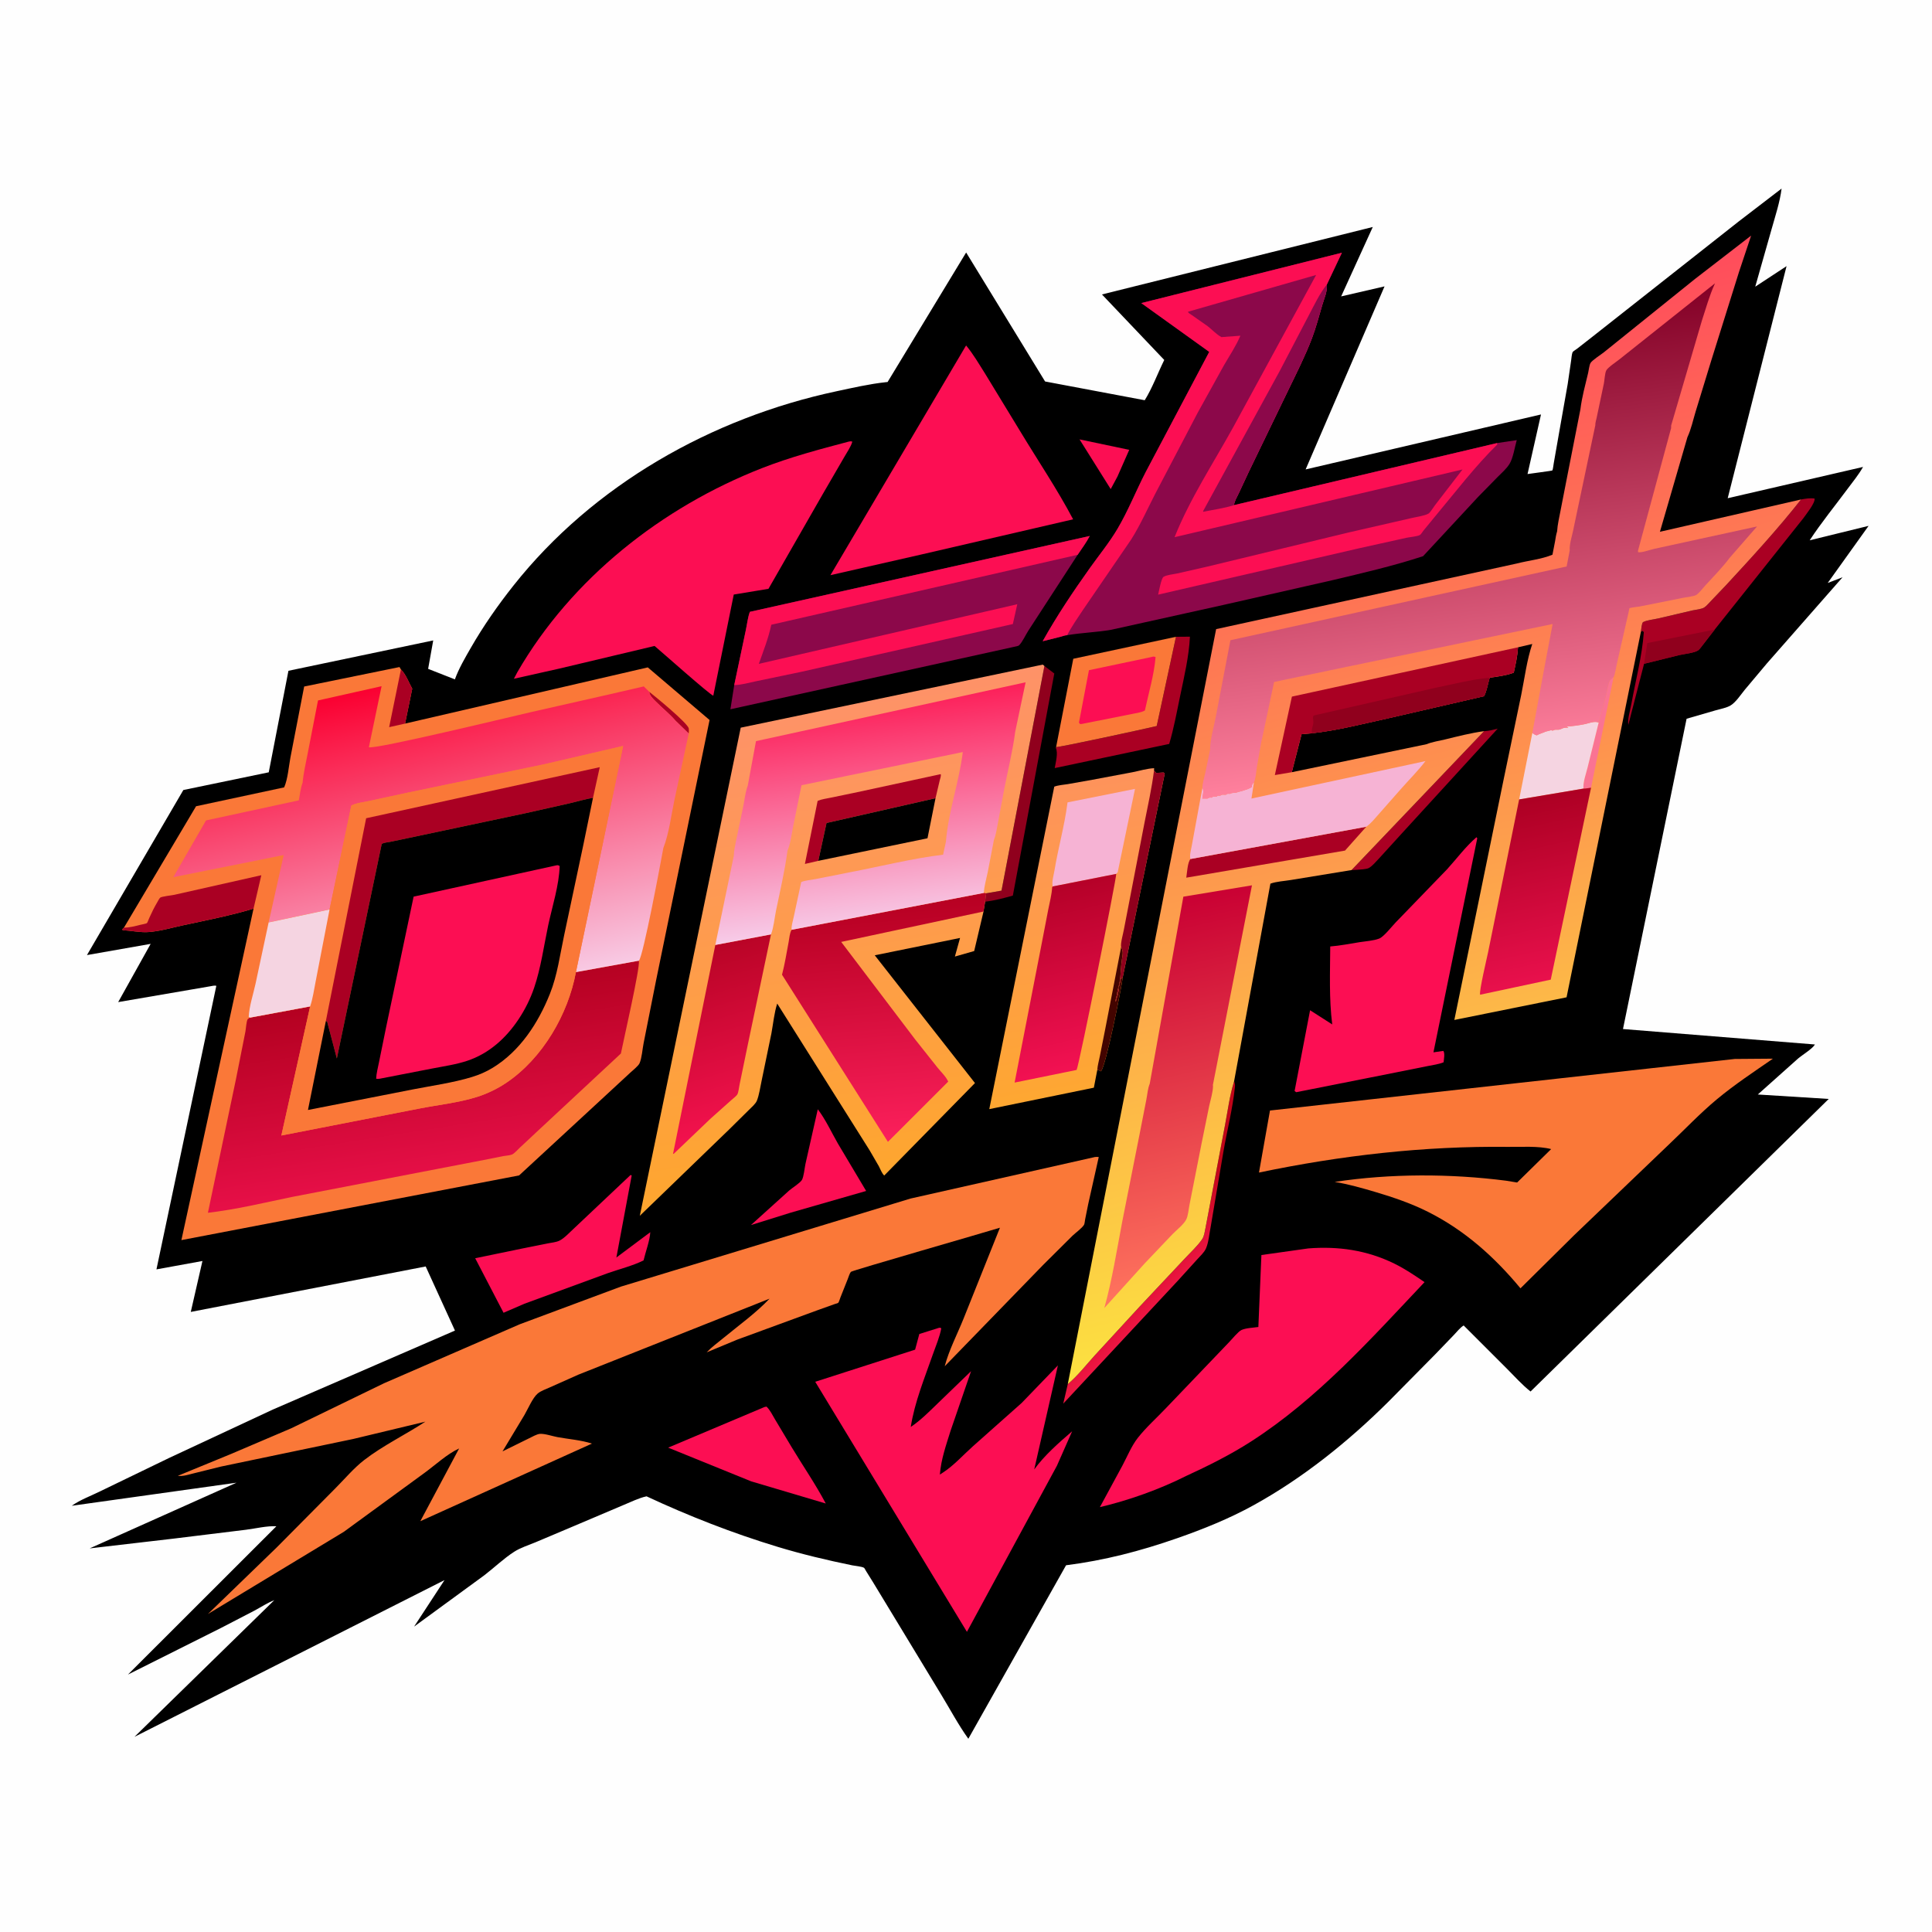 <svg version="1.1" xmlns="http://www.w3.org/2000/svg" style="display: block;" viewBox="0 0 2048 2048" width="1024" height="1024">
<defs>
	<linearGradient id="Gradient1" gradientUnits="userSpaceOnUse" x1="1190.61" y1="1339.53" x2="1230.49" y2="1378.58">
		<stop class="stop0" offset="0" stop-opacity="1" stop-color="rgb(192,5,25)"/>
		<stop class="stop1" offset="1" stop-opacity="1" stop-color="rgb(238,22,67)"/>
	</linearGradient>
	<linearGradient id="Gradient2" gradientUnits="userSpaceOnUse" x1="1162.5" y1="1154.04" x2="1109.53" y2="834.126">
		<stop class="stop0" offset="0" stop-opacity="1" stop-color="rgb(254,167,50)"/>
		<stop class="stop1" offset="1" stop-opacity="1" stop-color="rgb(254,147,91)"/>
	</linearGradient>
	<linearGradient id="Gradient3" gradientUnits="userSpaceOnUse" x1="1106.69" y1="942.999" x2="1152.31" y2="1129">
		<stop class="stop0" offset="0" stop-opacity="1" stop-color="rgb(181,1,40)"/>
		<stop class="stop1" offset="1" stop-opacity="1" stop-color="rgb(242,17,82)"/>
	</linearGradient>
	<linearGradient id="Gradient4" gradientUnits="userSpaceOnUse" x1="931.07" y1="1243.31" x2="853.907" y2="744.536">
		<stop class="stop0" offset="0" stop-opacity="1" stop-color="rgb(254,166,47)"/>
		<stop class="stop1" offset="1" stop-opacity="1" stop-color="rgb(254,146,104)"/>
	</linearGradient>
	<linearGradient id="Gradient5" gradientUnits="userSpaceOnUse" x1="736.701" y1="1009.35" x2="792.346" y2="1193.19">
		<stop class="stop0" offset="0" stop-opacity="1" stop-color="rgb(185,4,38)"/>
		<stop class="stop1" offset="1" stop-opacity="1" stop-color="rgb(243,18,78)"/>
	</linearGradient>
	<linearGradient id="Gradient6" gradientUnits="userSpaceOnUse" x1="934.169" y1="957.275" x2="955.346" y2="1205.78">
		<stop class="stop0" offset="0" stop-opacity="1" stop-color="rgb(183,0,34)"/>
		<stop class="stop1" offset="1" stop-opacity="1" stop-color="rgb(251,31,91)"/>
	</linearGradient>
	<linearGradient id="Gradient7" gradientUnits="userSpaceOnUse" x1="908.847" y1="744.182" x2="936.153" y2="979.818">
		<stop class="stop0" offset="0" stop-opacity="1" stop-color="rgb(252,31,89)"/>
		<stop class="stop1" offset="1" stop-opacity="1" stop-color="rgb(247,203,232)"/>
	</linearGradient>
	<linearGradient id="Gradient8" gradientUnits="userSpaceOnUse" x1="1613.12" y1="1347.73" x2="1373.88" y2="368.27">
		<stop class="stop0" offset="0" stop-opacity="1" stop-color="rgb(252,225,64)"/>
		<stop class="stop1" offset="1" stop-opacity="1" stop-color="rgb(255,75,92)"/>
	</linearGradient>
	<linearGradient id="Gradient9" gradientUnits="userSpaceOnUse" x1="1606.03" y1="849.323" x2="1647.27" y2="1035.52">
		<stop class="stop0" offset="0" stop-opacity="1" stop-color="rgb(173,0,35)"/>
		<stop class="stop1" offset="1" stop-opacity="1" stop-color="rgb(232,16,76)"/>
	</linearGradient>
	<linearGradient id="Gradient10" gradientUnits="userSpaceOnUse" x1="1203.28" y1="961.704" x2="1292.67" y2="1356.69">
		<stop class="stop0" offset="0" stop-opacity="1" stop-color="rgb(201,0,51)"/>
		<stop class="stop1" offset="1" stop-opacity="1" stop-color="rgb(255,116,94)"/>
	</linearGradient>
	<linearGradient id="Gradient11" gradientUnits="userSpaceOnUse" x1="1518.94" y1="341.406" x2="1580.77" y2="805.967">
		<stop class="stop0" offset="0" stop-opacity="1" stop-color="rgb(131,0,38)"/>
		<stop class="stop1" offset="1" stop-opacity="1" stop-color="rgb(255,128,157)"/>
	</linearGradient>
	<linearGradient id="Gradient12" gradientUnits="userSpaceOnUse" x1="433.325" y1="1051.68" x2="463.738" y2="1245.35">
		<stop class="stop0" offset="0" stop-opacity="1" stop-color="rgb(180,1,33)"/>
		<stop class="stop1" offset="1" stop-opacity="1" stop-color="rgb(230,15,71)"/>
	</linearGradient>
	<linearGradient id="Gradient13" gradientUnits="userSpaceOnUse" x1="427.227" y1="721.691" x2="503.551" y2="1057.02">
		<stop class="stop0" offset="0" stop-opacity="1" stop-color="rgb(250,0,49)"/>
		<stop class="stop1" offset="1" stop-opacity="1" stop-color="rgb(248,202,228)"/>
	</linearGradient>
</defs>
<path transform="translate(0,0)" fill="rgb(254,254,254)" d="M -0 -0 L 2048 0 L 2048 2048 L -0 2048 L -0 -0 z"/>
<path transform="translate(0,0)" fill="rgb(0,0,0)" d="M 1888.55 199.888 C 1886.84 214.014 1881.83 229.078 1877.98 242.832 L 1860.63 303.892 L 1893.82 282.12 L 1831.44 528.127 L 1974.9 494.976 C 1970.29 503.204 1964.02 510.757 1958.41 518.334 C 1945.05 536.375 1930.63 553.973 1918.35 572.736 L 1980.78 557.443 L 1937.46 617.961 L 1953.19 611.926 L 1873 703.239 L 1849.53 731.191 C 1845.38 736.246 1840.14 744.371 1834.54 747.78 C 1830.36 750.324 1823.7 751.537 1819 752.883 L 1787.86 761.899 L 1720.43 1090.82 L 1923.9 1107.19 C 1921.43 1111.69 1910.21 1118.47 1905.94 1122.17 L 1863.35 1160.21 L 1938.53 1164.92 L 1622.45 1475.05 C 1613.45 1468.01 1605.44 1458.87 1597.31 1450.79 L 1551.53 1405.04 C 1547.66 1407.49 1544.33 1411.84 1541.15 1415.14 L 1521.3 1435.75 L 1471.62 1486.02 C 1429.33 1528.02 1381.28 1566.68 1328.99 1595.52 C 1303.03 1609.83 1275.65 1620.88 1247.71 1630.62 C 1208.78 1644.18 1171.04 1654.03 1130.06 1659.25 L 1026.48 1843.16 C 1015.91 1828.44 1007.16 1811.92 997.727 1796.43 L 925.382 1677.12 L 917.999 1665.28 C 917.754 1664.88 916.319 1662.17 915.96 1661.97 C 913.419 1660.48 906.527 1659.96 903.501 1659.34 C 876.673 1653.84 850.374 1647.62 824.155 1639.66 C 776.72 1625.26 730.268 1607.13 685.363 1586.17 C 677.205 1587.89 668.557 1592.28 660.777 1595.45 L 602.974 1619.97 L 567.367 1635 C 560.135 1637.99 551.722 1640.66 545.118 1644.89 C 534.023 1651.99 523.84 1661.86 513.323 1669.91 L 438.949 1724.27 L 471.206 1674.97 L 142.536 1841.13 L 290.766 1696.25 C 283.568 1699.03 276.683 1703.59 269.859 1707.25 L 234.742 1725.46 L 135.615 1775.11 L 292.978 1617.9 C 282.867 1617.33 270.898 1620.34 260.749 1621.59 L 183.5 1631.06 L 95.061 1641.36 L 250.708 1571.72 L 76.098 1596.18 C 84.977 1589.84 96.182 1585.8 106 1580.94 L 179.014 1545.61 L 289.441 1494.09 L 482.277 1410.46 L 451.248 1342.5 L 202.236 1390.69 L 214.596 1336.71 L 165.846 1345.59 L 229.312 1045.06 C 227.489 1044.39 224.73 1045.22 222.774 1045.52 L 203.595 1048.82 L 125.284 1062.27 L 159.7 1000.54 L 92.176 1012.42 L 194.36 837.45 L 284.885 818.677 L 305.758 711.059 L 459.231 678.88 L 453.84 709.016 L 482.187 720.177 C 486.385 708.604 492.982 697.356 499.118 686.68 C 512.422 663.532 527.702 641.669 544.272 620.755 C 628.944 513.883 754.443 442.893 887 414.693 C 903.914 411.095 921.677 406.999 938.859 405.15 L 940.883 404.944 L 1024.15 267.647 L 1107.83 404.381 L 1213.46 424.261 C 1221.55 411.296 1227.3 395.417 1234.16 381.58 L 1168.12 312.128 L 1455.21 240.618 L 1421.68 314.194 L 1467.67 303.577 L 1384.02 497.611 L 1633.52 439.351 L 1619.25 502.514 C 1622.43 501.94 1645.14 499.166 1645.59 498.659 C 1646.12 498.067 1646.87 491.909 1647.07 490.868 L 1653.13 456.3 L 1661.81 407.185 L 1665.42 382.465 C 1665.83 379.963 1666.05 375.439 1667.05 373.221 C 1667.34 372.579 1671.05 370.203 1671.73 369.689 L 1687.13 357.656 L 1843.13 234.727 L 1888.55 199.888 z"/>
<path transform="translate(0,0)" fill="rgb(252,14,83)" d="M 1144.36 465.765 L 1197.03 476.852 L 1184.49 505.292 L 1177.4 518.462 L 1144.36 465.765 z"/>
<path transform="translate(0,0)" fill="rgb(170,0,35)" d="M 1573.2 775.055 L 1574.08 775.021 C 1578.73 774.769 1583.11 773.555 1587.6 772.41 L 1535.39 829.5 L 1486.16 883.277 L 1461.58 910.267 C 1458.7 913.268 1454.49 918.351 1450.81 920.232 C 1448.31 921.504 1441.28 921.787 1438.3 922.044 L 1432.71 922.296 L 1573.2 775.055 z"/>
<path transform="translate(0,0)" fill="url(#Gradient1)" d="M 1131.88 1467.22 C 1142.32 1458.51 1151.38 1446.81 1160.55 1436.72 L 1208.27 1384.83 L 1255.71 1334.33 C 1261.74 1327.8 1269.42 1320.88 1274.37 1313.53 C 1276.56 1310.27 1277.1 1305.36 1277.91 1301.53 L 1283.71 1270.97 L 1298.61 1192.42 C 1301.45 1177.51 1303.43 1161.88 1307.85 1147.38 L 1308.25 1146.13 C 1309.09 1148.49 1309.34 1149.9 1309.07 1152.43 C 1306.62 1175.7 1300.67 1198.58 1296.74 1221.61 L 1283.29 1300.97 C 1281.88 1308.04 1281.22 1316.83 1278.41 1323.36 C 1276.57 1327.64 1272.05 1331.69 1268.97 1335.12 L 1248.45 1357.73 L 1127.09 1487.91 L 1131.88 1467.22 z"/>
<path transform="translate(0,0)" fill="rgb(144,0,29)" d="M 1107.13 705.966 L 1117.6 713.935 L 1073.67 949.363 C 1063.89 952.101 1054.38 954.69 1044.26 955.822 L 1045.38 946.954 L 1061.64 944.111 L 1107.13 705.966 z"/>
<path transform="translate(0,0)" fill="rgb(170,0,35)" d="M 1246.58 675.023 L 1261.38 674.902 C 1260.35 696.119 1255.26 717.248 1250.95 738 C 1247.44 754.915 1244.34 772.02 1239.41 788.596 L 1118.05 814.211 C 1119.02 808.285 1121.9 798.233 1119.17 792.695 L 1119.52 791.89 C 1121.12 792.712 1214.41 772.473 1226.17 769.624 L 1246.58 675.023 z"/>
<path transform="translate(0,0)" fill="rgb(252,14,83)" d="M 866.891 1175.87 C 875.126 1186.62 881.449 1200.43 888.224 1212.24 L 918.153 1262.47 L 838.34 1285.42 L 796.045 1298.6 L 836.506 1262.05 C 839.785 1259.18 847.855 1254.2 849.996 1250.91 C 852.015 1247.8 852.947 1237.77 853.82 1233.8 L 866.891 1175.87 z"/>
<path transform="translate(0,0)" fill="rgb(170,0,35)" d="M 1909.2 529.457 C 1914.13 528.592 1918.5 527.785 1923.53 528.476 C 1924.36 533.139 1914.57 545.134 1911.57 549.408 L 1817.69 667.347 L 1804.92 683.839 C 1803.71 685.29 1801.61 688.43 1800.11 689.429 C 1796.1 692.112 1785.38 693.251 1780.55 694.318 L 1742.79 703.648 L 1726.11 768.343 C 1725.03 762.538 1728.22 752.334 1729.32 746.218 C 1733.8 721.172 1740.77 695.354 1742.51 670.039 L 1741 668.762 L 1739.41 669.729 C 1739.66 667.865 1740.28 660.248 1741.74 659.466 C 1745.59 657.409 1753.19 656.615 1757.58 655.616 L 1794 647.073 C 1797.42 646.307 1803.74 645.801 1806.62 643.925 C 1809.11 642.303 1811.62 639.149 1813.77 636.987 L 1829.94 620.024 C 1857.02 590.749 1884.53 560.791 1909.2 529.457 z"/>
<path transform="translate(0,0)" fill="rgb(144,0,29)" d="M 1742.79 703.648 L 1746.2 681.646 L 1817.69 667.347 L 1804.92 683.839 C 1803.71 685.29 1801.61 688.43 1800.11 689.429 C 1796.1 692.112 1785.38 693.251 1780.55 694.318 L 1742.79 703.648 z"/>
<path transform="translate(0,0)" fill="rgb(252,14,83)" d="M 810.365 1491.5 L 812.53 1491.07 C 816.34 1494.64 818.971 1500.3 821.683 1504.82 L 839 1533.76 C 850.991 1553.68 864.505 1573.24 875.338 1593.77 L 796.288 1570.29 L 708.278 1534.56 L 810.365 1491.5 z"/>
<path transform="translate(0,0)" fill="rgb(252,14,83)" d="M 668.455 1245.5 L 669.621 1246.05 L 653.386 1333.01 L 689.324 1306.18 C 688.899 1315.01 684.259 1327.21 682.197 1336.07 C 670.575 1341.88 656.312 1345.35 643.976 1349.72 L 555.91 1382.01 L 533.777 1391.58 L 503.729 1333.79 L 553.447 1323.51 L 581 1317.99 C 584.813 1317.23 589.389 1316.86 592.932 1315.19 C 598.272 1312.68 604.543 1305.64 608.975 1301.67 L 668.455 1245.5 z"/>
<path transform="translate(0,0)" fill="rgb(250,120,56)" d="M 1119.52 791.89 L 1137.72 698.328 L 1246.58 675.023 L 1226.17 769.624 C 1214.41 772.473 1121.12 792.712 1119.52 791.89 z"/>
<path transform="translate(0,0)" fill="rgb(252,14,83)" d="M 1220.44 696.5 C 1222.7 695.941 1222.57 695.718 1224.96 696.5 C 1223.47 715.111 1217.52 734.857 1213.62 753.176 C 1209.41 755.517 1203.22 756.055 1198.47 757.167 L 1147.14 767.344 L 1145 767.596 L 1143.74 766 L 1154.32 710.43 L 1220.44 696.5 z"/>
<path transform="translate(0,0)" fill="rgb(252,14,83)" d="M 1565.14 887.5 L 1565.96 888.625 L 1519.51 1115.52 L 1530 1113.99 C 1531.9 1116.77 1530.53 1122.61 1530.29 1126.06 C 1525.18 1128.19 1518.98 1128.92 1513.54 1130.05 L 1480.97 1136.58 L 1374.03 1157.78 L 1372.33 1156.5 L 1388.74 1070.9 L 1412.22 1085.93 C 1408.76 1058.89 1409.95 1030.52 1410.11 1003.3 C 1420.58 1002.47 1431.13 1000.34 1441.5 998.697 C 1447.83 997.694 1456.06 997.246 1462.02 994.913 C 1466.97 992.972 1475.61 981.778 1479.55 977.736 L 1533.81 921.637 C 1544.01 910.467 1553.69 897.3 1565.14 887.5 z"/>
<path transform="translate(0,0)" fill="rgb(252,14,83)" d="M 1024.09 366.196 C 1031.67 375.313 1037.82 385.945 1044.16 395.943 L 1081.24 456.816 C 1100 487.914 1120.62 518.394 1137.56 550.502 L 975.777 587.99 L 880.287 609.703 L 1024.09 366.196 z"/>
<path transform="translate(0,0)" fill="rgb(140,8,74)" d="M 778.312 726.214 L 790.502 668.466 C 791.917 662.097 792.607 654.59 794.895 648.568 L 1155.19 568.149 C 1151.56 575.101 1146.73 581.595 1142.35 588.103 L 1090.14 668.454 C 1087.55 672.358 1083.33 681.511 1080.01 684.261 C 1079.23 684.914 1075.89 685.419 1074.77 685.713 L 774.258 751.865 L 778.312 726.214 z"/>
<path transform="translate(0,0)" fill="rgb(252,14,83)" d="M 778.312 726.214 L 790.502 668.466 C 791.917 662.097 792.607 654.59 794.895 648.568 L 1155.19 568.149 C 1151.56 575.101 1146.73 581.595 1142.35 588.103 L 817.602 662.251 C 814.56 676.649 809.272 689.9 804.38 703.721 L 1078.36 640.509 L 1073.66 661.518 L 850 712.032 L 801.683 722.104 C 794.343 723.572 785.775 726.189 778.312 726.214 z"/>
<path transform="translate(0,0)" fill="rgb(252,14,83)" d="M 1386.58 1323.41 L 1386.63 1323.39 C 1418.66 1320.87 1448.97 1325.21 1478.03 1339.47 C 1489.33 1345.02 1499.7 1352.04 1510.07 1359.12 C 1453.04 1419.53 1396.36 1482.99 1325.88 1528.23 C 1304.17 1542.17 1280.67 1553.87 1257.25 1564.64 C 1229.06 1578.81 1196.64 1590.4 1165.93 1597.62 L 1189.75 1553.68 C 1194.77 1544.25 1199.45 1532.75 1206.01 1524.36 C 1214.88 1513 1226.32 1502.92 1236.25 1492.39 L 1302.64 1423.01 C 1305.64 1420 1312.55 1411.42 1315.99 1409.87 C 1320.83 1407.68 1328.6 1407.46 1333.92 1406.67 L 1337.14 1330.38 L 1386.58 1323.41 z"/>
<path transform="translate(0,0)" fill="rgb(252,14,83)" d="M 995.475 1407.5 C 996.759 1407.36 995.962 1407.35 997.814 1408 C 996.166 1417.17 992.04 1426.59 988.96 1435.42 C 980.184 1460.59 969.547 1486.22 965.45 1512.6 C 975.701 1505.81 985.03 1496.35 993.835 1487.83 L 1029.38 1453.5 L 1007.67 1516.61 C 1002.86 1532.08 997.569 1546.84 996.299 1563.11 L 999.898 1560.76 C 1011.29 1553.31 1021.25 1542.11 1031.46 1533 L 1082.95 1487.25 L 1121.42 1447.37 L 1096.32 1557.7 C 1107.08 1542.75 1122.63 1529.16 1136.52 1517.22 L 1120.38 1553.75 L 1024.98 1729.82 L 864.183 1464.74 L 970.06 1430.69 L 974.518 1414.1 L 995.475 1407.5 z"/>
<path transform="translate(0,0)" fill="rgb(252,14,83)" d="M 899.661 468.111 C 901.355 467.774 901.78 467.673 903.5 468.168 C 902.116 473.44 897.781 479.448 895.098 484.251 L 872.006 524.022 L 814.61 624.18 L 777.828 630.241 L 756.128 737.446 C 753.154 737.127 700.931 690.641 693.873 684.743 L 593.068 708.696 L 544.752 719.515 L 548.432 712.5 C 605.922 613.141 701.706 537.679 807.905 496.174 C 837.812 484.485 868.668 476.304 899.661 468.111 z"/>
<path transform="translate(0,0)" fill="url(#Gradient2)" d="M 1163.17 1134.15 L 1159.54 1152.99 L 1048.68 1175.72 L 1117.56 833.89 C 1121.98 832.232 1127.3 831.952 1131.97 831.19 L 1158.06 826.563 L 1200.5 818.585 C 1207.84 817.14 1216.01 814.605 1223.44 814.328 L 1223.31 816.829 L 1225.52 819.326 L 1233.5 818.897 L 1234.67 820 L 1190.2 1035.71 C 1188.63 1048.61 1172.11 1130.85 1167 1135.66 L 1166.05 1135.11 C 1164.52 1134.29 1165.1 1134.57 1163.17 1134.15 z"/>
<path transform="translate(0,0)" fill="rgb(67,4,0)" d="M 1188.43 1003.9 C 1190.88 1008.44 1190.2 1011.52 1189.38 1016.5 C 1188.04 1024.64 1188.22 1033.23 1186.84 1041.24 C 1186.17 1045.13 1184.66 1048.77 1184.22 1052.71 C 1183.96 1055.02 1183.34 1057 1182.78 1059.23 C 1182.36 1060.87 1182.44 1060.23 1182.76 1062 C 1183.15 1060.74 1183.48 1059.55 1183.74 1058.25 C 1184.01 1056.89 1184.46 1055.77 1185 1054.5 C 1184.27 1051.54 1185.52 1052.41 1186 1050 C 1186.17 1049.17 1185.34 1048.33 1185.51 1047.5 C 1185.98 1045.16 1186.63 1046.02 1186.76 1043 L 1187.52 1041 L 1187.58 1038.51 L 1190.2 1035.71 C 1188.63 1048.61 1172.11 1130.85 1167 1135.66 L 1166.05 1135.11 C 1164.52 1134.29 1165.1 1134.57 1163.17 1134.15 C 1163.41 1129.61 1164.9 1124.62 1165.77 1120.1 L 1171.36 1092.03 L 1188.43 1003.9 z"/>
<path transform="translate(0,0)" fill="rgb(144,0,29)" d="M 1188.43 1003.9 C 1187.59 999.991 1190.69 989.402 1191.42 985.081 L 1213.12 872.629 C 1216.76 854.173 1220.95 835.493 1223.31 816.829 L 1225.52 819.326 L 1233.5 818.897 L 1234.67 820 L 1190.2 1035.71 L 1187.58 1038.51 L 1187.52 1041 L 1186.76 1043 C 1186.63 1046.02 1185.98 1045.16 1185.51 1047.5 C 1185.34 1048.33 1186.17 1049.17 1186 1050 C 1185.52 1052.41 1184.27 1051.54 1185 1054.5 C 1184.46 1055.77 1184.01 1056.89 1183.74 1058.25 C 1183.48 1059.55 1183.15 1060.74 1182.76 1062 C 1182.44 1060.23 1182.36 1060.87 1182.78 1059.23 C 1183.34 1057 1183.96 1055.02 1184.22 1052.71 C 1184.66 1048.77 1186.17 1045.13 1186.84 1041.24 C 1188.22 1033.23 1188.04 1024.64 1189.38 1016.5 C 1190.2 1011.52 1190.88 1008.44 1188.43 1003.9 z"/>
<path transform="translate(0,0)" fill="rgb(246,179,212)" d="M 1115.92 939.68 C 1114.67 935.279 1117.06 927.104 1117.82 922.514 C 1121.7 898.977 1128.44 875.354 1131.45 851.829 L 1131.6 850.581 L 1203.15 836.263 L 1185.17 922.795 L 1184.9 924.5 L 1183.24 926.362 L 1115.92 939.68 z"/>
<path transform="translate(0,0)" fill="url(#Gradient3)" d="M 1183.24 926.362 C 1183.79 929.781 1143.95 1129 1141.25 1134.18 L 1075.53 1147.58 L 1104.09 1001 L 1111.24 963.931 C 1112.77 956.22 1114.9 948.258 1115.35 940.423 L 1115.92 939.68 L 1183.24 926.362 z"/>
<path transform="translate(0,0)" fill="rgb(250,120,56)" d="M 1838.86 1122.55 L 1879.39 1122.23 C 1859.48 1135.95 1838.79 1149.66 1820.18 1165.11 C 1801.99 1180.23 1785.36 1197.86 1768.13 1214.13 L 1668.89 1309.14 L 1611.77 1365.67 C 1584.17 1332.4 1552.73 1304.22 1513.86 1284.66 C 1496.22 1275.78 1477.34 1269.33 1458.45 1263.71 C 1444.16 1259.46 1429.57 1255.31 1414.84 1252.86 C 1473.95 1243.9 1537.33 1243.99 1596.54 1251.6 L 1608.23 1253.51 L 1644.29 1218.08 C 1630.66 1214.59 1612.74 1215.9 1598.49 1215.73 C 1509.5 1214.71 1421.65 1224.76 1334.57 1242.95 L 1346.23 1177.2 L 1838.86 1122.55 z"/>
<path transform="translate(0,0)" fill="rgb(140,8,74)" d="M 1131.25 673.328 C 1128.94 673.351 1125.82 674.586 1123.49 675.182 L 1105.29 679.718 C 1120.48 652.558 1137.37 627.389 1155.39 602.064 C 1165.11 588.421 1175.94 575.186 1184.48 560.793 C 1195.86 541.629 1204.23 520.302 1214.48 500.46 L 1281.86 373.007 L 1209.82 321.284 L 1422.47 267.897 L 1406.48 301.735 C 1407.24 308.73 1403.65 316.529 1401.68 323.204 C 1398.17 335.144 1395.08 347.081 1390.64 358.737 C 1383.53 377.443 1374.48 395.181 1365.79 413.181 L 1324.02 499.555 L 1313.12 522.867 C 1311.35 526.65 1308.47 531.281 1308.07 535.463 L 1586.89 469.677 L 1607.82 466.544 C 1605.78 473.675 1603.95 485.881 1599.97 492.058 C 1596.67 497.174 1591.48 501.701 1587.18 506.007 L 1566.85 526.752 L 1508.51 589.584 C 1476.91 599.947 1444.34 607.467 1412 615.125 L 1296.36 641.364 L 1177.94 667.583 C 1162.5 670.289 1146.83 670.645 1131.25 673.328 z"/>
<path transform="translate(0,0)" fill="rgb(252,14,83)" d="M 1131.25 673.328 C 1128.94 673.351 1125.82 674.586 1123.49 675.182 L 1105.29 679.718 C 1120.48 652.558 1137.37 627.389 1155.39 602.064 C 1165.11 588.421 1175.94 575.186 1184.48 560.793 C 1195.86 541.629 1204.23 520.302 1214.48 500.46 L 1281.86 373.007 L 1209.82 321.284 L 1422.47 267.897 L 1406.48 301.735 C 1407.24 308.73 1403.65 316.529 1401.68 323.204 C 1398.17 335.144 1395.08 347.081 1390.64 358.737 C 1383.53 377.443 1374.48 395.181 1365.79 413.181 L 1324.02 499.555 L 1313.12 522.867 C 1311.35 526.65 1308.47 531.281 1308.07 535.463 L 1586.89 469.677 L 1587.26 471.091 C 1563.59 494.347 1542.95 521.46 1521.66 546.948 L 1508.97 562.404 C 1508.13 563.451 1506.34 566.372 1505.27 567.05 C 1502.71 568.662 1494.48 569.312 1491.24 570.014 L 1441.03 581.129 L 1227.67 630.348 C 1228.42 627.235 1230.97 612.967 1233.37 611.487 C 1236.76 609.395 1243.76 608.768 1247.72 607.929 L 1279.17 600.773 L 1430.05 564.339 L 1496.09 549.215 C 1501.19 547.969 1509.72 546.93 1514.2 544.474 C 1516.01 543.48 1519.76 537.336 1521.18 535.508 L 1550.31 497.68 L 1245.08 569.445 C 1261.33 528.771 1286.15 491.083 1307.27 452.831 L 1395.13 291.487 L 1259.23 330.485 C 1259.99 332.187 1262.09 333.109 1263.63 334.169 L 1280.17 345.773 C 1284.88 349.397 1289.56 354.595 1294.74 357.337 L 1314.84 355.873 C 1310.23 366.879 1303.32 377.027 1297.37 387.358 L 1269.57 437.579 L 1224.82 523.006 C 1216.44 539.251 1208.86 556.395 1199.12 571.859 L 1147.89 646.673 C 1142.19 655.358 1135.95 664.059 1131.25 673.328 z"/>
<path transform="translate(0,0)" fill="rgb(140,8,74)" d="M 1308.07 535.463 C 1297.82 538.827 1286.11 540.281 1275.47 542.517 L 1275.38 541.74 L 1356.3 393.76 L 1387.23 334.565 C 1392.93 323.866 1398.8 311.1 1406.48 301.735 C 1407.24 308.73 1403.65 316.529 1401.68 323.204 C 1398.17 335.144 1395.08 347.081 1390.64 358.737 C 1383.53 377.443 1374.48 395.181 1365.79 413.181 L 1324.02 499.555 L 1313.12 522.867 C 1311.35 526.65 1308.47 531.281 1308.07 535.463 z"/>
<path transform="translate(0,0)" fill="rgb(250,120,56)" d="M 1160.63 1226.5 C 1162.13 1226.28 1163.22 1226.36 1164.72 1226.5 L 1153.58 1276.26 L 1150.3 1292.52 C 1150.03 1293.85 1149.76 1297.21 1149.15 1298.28 C 1147.1 1301.84 1139.99 1306.93 1136.88 1309.94 L 1105.75 1340.89 L 1001.45 1448.28 C 1005.82 1431.43 1014.79 1414.23 1021.32 1398.03 L 1059.98 1301.43 C 1044.86 1306.15 903.125 1346.81 901.976 1348.21 C 900.614 1349.86 899.532 1353.62 898.718 1355.65 L 890.969 1375.13 C 890.446 1376.43 889.405 1380.08 888.595 1381.02 C 888.231 1381.44 885.479 1382.13 884.746 1382.39 L 866.864 1388.79 L 781.585 1420.03 L 749.112 1433.53 C 754.269 1428.07 760.616 1423.45 766.427 1418.68 C 782.717 1405.28 801.281 1391.9 815.763 1376.65 L 613.101 1457.19 L 582.957 1470.63 C 579.019 1472.44 573.337 1474.38 570.034 1477.15 C 564.632 1481.69 559.662 1493.53 555.982 1499.86 L 532.677 1538.53 L 560.802 1524.68 C 563.801 1523.26 568.927 1520.27 572.167 1519.97 C 577.203 1519.51 585.666 1522.43 590.871 1523.39 C 602.667 1525.55 616.103 1526.54 627.48 1530.27 L 445.554 1612.53 L 486.685 1535.43 C 474.184 1541.15 461.637 1552.79 450.475 1560.98 L 364.404 1623.82 L 220.43 1710.9 L 293.249 1640.43 L 355.418 1577.76 C 365.141 1568.02 375.063 1556.2 385.915 1547.81 C 405.737 1532.47 429.872 1520.79 450.931 1507.01 L 374.262 1525.41 L 234.246 1554.62 L 204.67 1561.97 C 199.402 1563.28 193.953 1565.14 188.5 1564.43 L 244.866 1541.28 L 308.852 1513.99 L 407.055 1466.32 L 551 1403.76 L 658.175 1363.86 L 965.235 1270.5 L 1160.63 1226.5 z"/>
<path transform="translate(0,0)" fill="url(#Gradient4)" d="M 1042.57 966.246 L 1032.68 1008.14 L 1012.22 1013.99 L 1017.7 994.263 L 927.277 1012.65 L 1033.51 1148.08 L 937.312 1246.12 C 934.757 1243.67 933.249 1239.39 931.603 1236.25 L 921.871 1219.46 L 823.88 1063.82 C 820.704 1073.59 819.62 1085.2 817.737 1095.37 L 807.293 1145.92 C 805.811 1152.55 804.841 1160.45 802.345 1166.73 C 800.974 1170.18 796.477 1173.95 793.894 1176.55 L 772.727 1197.46 L 678.215 1288.79 L 785.2 771.36 L 1105.41 704.5 L 1107.13 705.966 L 1061.64 944.111 L 1045.38 946.954 L 1044.26 955.822 L 1042.57 966.246 z"/>
<path transform="translate(0,0)" fill="rgb(170,0,35)" d="M 867.429 912.52 L 853.236 915.816 L 866.732 848.948 C 871.125 847.122 876.308 846.502 880.985 845.503 L 909 839.679 L 997.189 820.629 C 997.757 822.532 996.63 825.2 996.169 827.131 L 991.687 846.133 L 876.148 872.42 L 867.429 912.52 z"/>
<path transform="translate(0,0)" fill="rgb(0,0,0)" d="M 867.429 912.52 L 876.148 872.42 L 991.687 846.133 L 983.18 888.6 L 867.429 912.52 z"/>
<path transform="translate(0,0)" fill="url(#Gradient5)" d="M 758.273 1001.68 L 817.264 990.498 L 805.104 1048.35 L 792.36 1109.07 L 783.992 1149.64 C 783.364 1152.41 782.916 1157.73 781.621 1160.09 C 780.607 1161.94 776.697 1164.77 775.074 1166.28 L 752.912 1186.09 L 714.314 1222.97 L 713.428 1223.18 L 758.273 1001.68 z"/>
<path transform="translate(0,0)" fill="url(#Gradient6)" d="M 1042.88 946.55 L 1045.38 946.954 L 1044.26 955.822 L 1042.57 966.246 L 891.716 998.471 L 970.274 1102.05 L 993.705 1131.58 C 997.322 1136.09 1002.84 1141.27 1005.14 1146.54 L 941.236 1210.42 L 828.972 1033.26 C 831.975 1021.84 833.781 1010.1 836.003 998.5 C 836.751 994.593 837.045 988.971 839.166 985.621 L 1042.88 946.55 z"/>
<path transform="translate(0,0)" fill="url(#Gradient7)" d="M 792.685 832.76 L 801.386 785.64 L 1087.2 723.258 L 1076.16 775.68 C 1073.5 796.368 1068.33 816.742 1064.39 837.203 L 1057.84 872.413 C 1056.69 878.159 1055.83 884.786 1053.62 890.192 L 1046.95 924.935 C 1045.47 931.969 1043.29 939.38 1042.88 946.55 L 839.166 985.621 C 838.689 981.648 840.537 976.322 841.306 972.35 L 849.316 935.011 C 853.612 933.186 859.754 932.8 864.41 931.863 L 901.735 924.477 C 934.198 918.231 966.908 909.972 999.711 905.99 L 1002.72 892.232 C 1005.25 860.227 1016.73 829.116 1020.6 797.233 L 849.645 832.363 L 840.724 876.286 C 839.127 884.326 838.005 894.244 834.773 901.707 C 831.967 923.095 826.855 944.621 822.522 965.769 C 820.94 973.493 820.132 983.262 817.264 990.498 L 758.273 1001.68 L 777.849 907.272 C 777.935 901.611 779.419 895.841 780.45 890.283 L 787.62 856.045 C 789.274 848.347 789.926 840.132 792.685 832.76 z"/>
<path transform="translate(0,0)" fill="url(#Gradient8)" d="M 1675.29 433.937 C 1676.87 420.996 1680.49 407.936 1683.5 395.261 C 1684.14 392.554 1684.69 387.162 1685.98 384.859 C 1687.64 381.878 1697.29 375.813 1700.32 373.331 L 1797.03 295.5 L 1856.27 249.751 L 1843.38 288.396 L 1813.97 382.274 L 1797.41 436.381 C 1794.74 445.191 1792.64 455.184 1788.73 463.468 L 1759.59 563.712 L 1909.2 529.457 C 1884.53 560.791 1857.02 590.749 1829.94 620.024 L 1813.77 636.987 C 1811.62 639.149 1809.11 642.303 1806.62 643.925 C 1803.74 645.801 1797.42 646.307 1794 647.073 L 1757.58 655.616 C 1753.19 656.615 1745.59 657.409 1741.74 659.466 C 1740.28 660.248 1739.66 667.865 1739.41 669.729 L 1660.63 1057.18 L 1541.66 1081.2 L 1593.97 825.996 L 1612.58 736.5 C 1616.13 718.98 1618.55 699.483 1624.26 682.66 L 1609.19 686.164 C 1608.61 695.242 1606.64 704.218 1604.66 713.081 C 1597.08 715.967 1587.19 717.304 1579.14 718.4 C 1577.22 724.491 1576.12 732.538 1573.12 738.023 L 1470.38 761.691 C 1444.04 767.469 1417.46 774.376 1390.63 777.31 L 1379.7 778.314 L 1369.36 818.578 L 1512.37 788.852 C 1518.16 786.396 1525.43 785.408 1531.57 783.91 C 1545.43 780.528 1559.02 776.984 1573.2 775.055 L 1432.71 922.296 L 1368.63 932.79 C 1361.68 933.98 1353.23 934.328 1346.68 936.714 L 1308.21 1146.09 L 1308.25 1146.13 L 1307.85 1147.38 C 1303.43 1161.88 1301.45 1177.51 1298.61 1192.42 L 1283.71 1270.97 L 1277.91 1301.53 C 1277.1 1305.36 1276.56 1310.27 1274.37 1313.53 C 1269.42 1320.88 1261.74 1327.8 1255.71 1334.33 L 1208.27 1384.83 L 1160.55 1436.72 C 1151.38 1446.81 1142.32 1458.51 1131.88 1467.22 L 1289.15 666.898 L 1607.63 597.391 C 1619.85 594.201 1634.11 592.866 1645.68 587.999 L 1648.41 573.925 C 1648.99 570.284 1649.52 566.738 1650.61 563.21 C 1651.03 556.084 1652.84 548.747 1654.14 541.722 L 1661.85 502.281 L 1675.29 433.937 z"/>
<path transform="translate(0,0)" fill="rgb(250,115,147)" d="M 1694.67 765.941 C 1697.93 755.805 1700.39 745.351 1702.91 735.009 C 1703.82 731.263 1704.66 724.712 1706.51 721.5 C 1707.23 720.255 1709.36 718.768 1710.46 717.77 L 1686.58 834.985 C 1683.97 835.338 1681.17 835.961 1678.55 835.949 C 1677.91 828.919 1681.36 820.094 1682.99 813.199 L 1694.67 765.941 z"/>
<path transform="translate(0,0)" fill="rgb(170,0,35)" d="M 1261.96 910.587 L 1448.27 876.384 L 1425.79 901.651 L 1257.51 930.365 C 1258.28 925.487 1258.87 913.975 1261.96 910.587 z"/>
<path transform="translate(0,0)" fill="rgb(245,212,225)" d="M 1624.35 776.944 C 1626.03 778.197 1626.94 778.944 1629 779.51 C 1630.52 778.713 1631.92 778.018 1633.55 777.473 L 1636.24 776.473 L 1638.5 775.51 C 1639.89 775.095 1641.25 774.944 1642.66 774.473 C 1644.39 773.899 1644.33 774.088 1646 774.51 C 1648.79 772.648 1651.26 774.291 1654.25 773.005 C 1658.15 771.331 1658.18 771.142 1662.5 771.51 L 1662.02 770.981 L 1660.5 770.197 C 1666.84 769.745 1673.18 768.998 1679.41 767.718 C 1683.98 766.78 1690.28 764.028 1694.67 765.941 L 1682.99 813.199 C 1681.36 820.094 1677.91 828.919 1678.55 835.949 L 1610.36 847.425 L 1624.35 776.944 z"/>
<path transform="translate(0,0)" fill="rgb(170,0,35)" d="M 1369.36 818.578 L 1351.39 821.609 L 1369.48 738.44 L 1609.19 686.164 C 1608.61 695.242 1606.64 704.218 1604.66 713.081 C 1597.08 715.967 1587.19 717.304 1579.14 718.4 C 1577.22 724.491 1576.12 732.538 1573.12 738.023 L 1470.38 761.691 C 1444.04 767.469 1417.46 774.376 1390.63 777.31 L 1379.7 778.314 L 1369.36 818.578 z"/>
<path transform="translate(0,0)" fill="rgb(144,0,29)" d="M 1390.63 777.31 C 1390.5 774.906 1390.63 772.839 1391.28 770.5 C 1392.1 767.58 1392.46 766.485 1392.09 763.375 C 1391.85 761.403 1391.53 760.34 1392.46 758.5 L 1520.25 729.419 C 1539.6 725.434 1559.5 720.224 1579.14 718.4 C 1577.22 724.491 1576.12 732.538 1573.12 738.023 L 1470.38 761.691 C 1444.04 767.469 1417.46 774.376 1390.63 777.31 z"/>
<path transform="translate(0,0)" fill="rgb(246,179,212)" d="M 1511.04 806.791 C 1503.09 817.257 1493.54 826.643 1484.88 836.532 L 1462.03 862.452 C 1457.75 867.211 1453.53 872.721 1448.27 876.384 L 1261.96 910.587 C 1260.61 906.951 1262.84 899.824 1263.44 895.918 L 1274.6 835.191 C 1276.48 838.021 1274.9 843.135 1274.49 846.5 L 1280 846.51 C 1281.97 845.199 1282.24 845.51 1284.5 845.51 C 1286.13 843.881 1287.28 844.51 1289.5 844.51 C 1291.01 843.005 1291.46 843.51 1293.5 843.51 C 1295.13 841.884 1297.26 842.51 1299.5 842.51 C 1301.07 840.941 1301.87 841.51 1304 841.51 C 1306.41 839.902 1308.53 840.913 1311.25 840.005 L 1312.5 839.51 C 1313.85 839.105 1315.19 838.963 1316.57 838.504 L 1319.5 837.51 L 1321.25 837.005 L 1322.5 836.51 C 1324.07 835.899 1325.27 835.355 1326.75 834.505 C 1327 833.068 1327.12 831.766 1328.02 830.536 L 1329.24 829.292 L 1326.59 846.515 L 1511.04 806.791 z"/>
<path transform="translate(0,0)" fill="url(#Gradient9)" d="M 1686.58 834.985 L 1643.87 1038.46 L 1568.98 1054.44 C 1567.73 1050.94 1576.11 1015.93 1577.37 1009.75 L 1597.05 913 L 1610.36 847.425 L 1678.55 835.949 C 1681.17 835.961 1683.97 835.338 1686.58 834.985 z"/>
<path transform="translate(0,0)" fill="url(#Gradient10)" d="M 1218.77 1148.8 L 1254.41 950.514 L 1327.13 938.482 L 1285.69 1150.29 L 1285.86 1150.97 C 1285.86 1157.63 1283.08 1166.33 1281.68 1172.94 L 1273.88 1211.3 L 1260.94 1277 C 1259.92 1281.86 1259.55 1288.84 1257.27 1293.07 C 1254.52 1298.17 1247.12 1303.98 1242.98 1308.2 L 1213.46 1339.23 L 1170.63 1386.58 C 1178.99 1356.42 1183.83 1325.46 1189.66 1294.76 L 1207.87 1203 L 1215.16 1165.73 C 1216.25 1160.3 1216.64 1153.9 1218.77 1148.8 z"/>
<path transform="translate(0,0)" fill="url(#Gradient11)" d="M 1692.54 442.693 L 1700.19 406.473 C 1700.87 402.895 1701.23 395.439 1702.74 392.64 C 1704.56 389.272 1713.94 383.198 1717.23 380.471 L 1817.98 300.309 L 1817.53 301.299 C 1811.98 313.618 1808.27 327.091 1804.06 339.937 L 1771.5 451.014 L 1771.41 453.92 L 1736.28 583.99 L 1736.52 585.337 C 1739.97 586.168 1749.4 582.735 1753.35 581.855 L 1862.53 558.063 L 1833.58 591.242 C 1825.64 601.737 1816.3 611.315 1807.38 620.987 C 1804.83 623.753 1801.14 628.771 1798.04 630.712 C 1795.52 632.289 1787.29 633.061 1784.11 633.722 L 1737.79 642.975 C 1735.83 643.333 1728.48 643.943 1727.19 644.868 C 1727.14 644.906 1726.43 648.713 1726.38 648.96 L 1714.17 702.66 C 1713.72 704.768 1711.46 717.018 1710.46 717.77 C 1709.36 718.768 1707.23 720.255 1706.51 721.5 C 1704.66 724.712 1703.82 731.263 1702.91 735.009 C 1700.39 745.351 1697.93 755.805 1694.67 765.941 C 1690.28 764.028 1683.98 766.78 1679.41 767.718 C 1673.18 768.998 1666.84 769.745 1660.5 770.197 L 1662.02 770.981 L 1662.5 771.51 C 1658.18 771.142 1658.15 771.331 1654.25 773.005 C 1651.26 774.291 1648.79 772.648 1646 774.51 C 1644.33 774.088 1644.39 773.899 1642.66 774.473 C 1641.25 774.944 1639.89 775.095 1638.5 775.51 L 1636.24 776.473 L 1633.55 777.473 C 1631.92 778.018 1630.52 778.713 1629 779.51 C 1626.94 778.944 1626.03 778.197 1624.35 776.944 L 1637.3 706.658 L 1645.86 661.486 L 1350.58 722.908 L 1337.52 784.569 L 1337.31 784.657 L 1332.39 812.926 C 1331.54 818.027 1331.35 824.595 1329.24 829.292 L 1328.02 830.536 C 1327.12 831.766 1327 833.068 1326.75 834.505 C 1325.27 835.355 1324.07 835.899 1322.5 836.51 L 1321.25 837.005 L 1319.5 837.51 L 1316.57 838.504 C 1315.19 838.963 1313.85 839.105 1312.5 839.51 L 1311.25 840.005 C 1308.53 840.913 1306.41 839.902 1304 841.51 C 1301.87 841.51 1301.07 840.941 1299.5 842.51 C 1297.26 842.51 1295.13 841.884 1293.5 843.51 C 1291.46 843.51 1291.01 843.005 1289.5 844.51 C 1287.28 844.51 1286.13 843.881 1284.5 845.51 C 1282.24 845.51 1281.97 845.199 1280 846.51 L 1274.49 846.5 C 1274.9 843.135 1276.48 838.021 1274.6 835.191 C 1274.59 830.177 1276.69 823.887 1277.72 819 L 1282.7 794.981 C 1282.8 783.517 1286.71 770.828 1288.86 759.5 L 1304.29 678.673 L 1660.69 600.494 L 1663.98 583.495 C 1663.33 576.849 1667.21 565.642 1668.33 558.788 L 1691.09 450.865 C 1691.01 448.197 1691.97 445.306 1692.54 442.693 z"/>
<path transform="translate(0,0)" fill="rgb(250,120,56)" d="M 131.346 983.408 L 207.837 854.648 L 301.22 834.646 C 305.108 825.824 306.054 812.592 307.861 802.938 L 322.426 727.735 L 423.5 707.091 L 425.007 709.674 C 430.156 714.608 433.463 723.717 436.991 730.052 L 429.407 767.03 L 686.695 707.46 L 752.173 763.238 L 695.426 1039.5 L 682.248 1105.85 C 681.012 1111.97 680.416 1121.49 677.962 1127.08 C 676.676 1130.01 670.644 1134.7 668.17 1137.04 L 632.485 1170.04 L 550.263 1246 L 192.286 1314.57 L 268.753 963.206 C 244.231 970.559 219.218 975.458 194.218 980.809 C 182.241 983.373 168.816 987.385 156.625 988.075 C 148.278 988.547 138.492 986.471 130 986.03 L 129.712 984.913 L 131.346 983.408 z"/>
<path transform="translate(0,0)" fill="rgb(170,0,35)" d="M 688.22 733.336 C 694.041 737.882 729.378 766.708 730.123 772.297 C 730.368 774.133 730.248 775.735 730.09 777.567 L 715.881 763.774 C 709.697 756.552 701.476 750.094 694.74 743.212 C 691.943 740.354 688.718 737.484 688.22 733.336 z"/>
<path transform="translate(0,0)" fill="rgb(170,0,35)" d="M 425.007 709.674 C 430.156 714.608 433.463 723.717 436.991 730.052 L 429.407 767.03 L 412.528 770.811 L 425.007 709.674 z"/>
<path transform="translate(0,0)" fill="rgb(170,0,35)" d="M 131.346 983.408 C 137.318 983.293 143.021 981.813 148.785 980.353 C 150 980.045 155.023 979.169 155.766 978.531 C 156.328 978.049 157.802 974.008 158.22 973.096 C 160.763 967.55 163.391 961.955 166.542 956.725 C 167.356 955.374 168.657 952.619 169.762 951.597 C 171.207 950.262 182.047 949.16 184.47 948.606 L 277.012 927.767 L 268.753 963.206 C 244.231 970.559 219.218 975.458 194.218 980.809 C 182.241 983.373 168.816 987.385 156.625 988.075 C 148.278 988.547 138.492 986.471 130 986.03 L 129.712 984.913 L 131.346 983.408 z"/>
<path transform="translate(0,0)" fill="url(#Gradient12)" d="M 677.234 1018.38 C 678.678 1025.89 660.86 1103.03 658.18 1116.76 L 571.805 1197.17 L 551.195 1216.43 C 549.002 1218.48 545.369 1222.66 542.781 1223.81 C 540.448 1224.84 536.207 1225.02 533.612 1225.51 L 512.907 1229.62 L 389.542 1253.39 L 309.244 1268.87 C 280.02 1274.95 250.025 1282.18 220.395 1285.59 L 250.17 1143.77 L 260.107 1093.72 C 260.723 1090.59 261.078 1083.11 262.5 1080.48 C 262.503 1080.47 264.398 1078.98 264.507 1078.89 L 264.717 1078.78 L 328.732 1066.87 L 298.254 1203.68 L 443.562 1175.29 C 464.145 1171.22 486.27 1168.98 506.223 1162.61 C 516.984 1159.17 527.741 1153.88 537.08 1147.55 C 575.153 1121.73 602.156 1075.41 610.502 1030.49 L 677.234 1018.38 z"/>
<path transform="translate(0,0)" fill="url(#Gradient13)" d="M 391.029 792.111 C 397.492 794.667 545.454 758.83 563.181 754.802 L 645.294 736.204 L 682.431 727.626 L 688.22 733.336 C 688.718 737.484 691.943 740.354 694.74 743.212 C 701.476 750.094 709.697 756.552 715.881 763.774 L 730.09 777.567 L 715.025 847.5 C 711.446 864.259 709.359 883.025 703.163 898.951 C 700.706 912.618 681.759 1014.24 677.234 1018.38 L 610.502 1030.49 L 636.055 908.322 L 660.532 790.764 L 577.064 810.128 L 431.202 840.459 L 390.718 849.209 C 385.158 850.442 377.263 851.207 372.414 853.987 L 349.337 964.109 L 284.755 977.842 L 300.722 906.397 L 183.73 929.827 L 218.417 869.672 L 316.758 848.433 C 317.911 842.412 318.587 835.388 320.775 829.702 C 321.676 819.433 324.256 808.824 326.173 798.676 L 337.104 742.513 L 404.492 727.404 L 391.029 792.111 z"/>
<path transform="translate(0,0)" fill="rgb(250,120,56)" d="M 349.337 964.109 L 372.414 853.987 C 377.263 851.207 385.158 850.442 390.718 849.209 L 431.202 840.459 L 577.064 810.128 L 660.532 790.764 L 636.055 908.322 L 610.502 1030.49 C 602.156 1075.41 575.153 1121.73 537.08 1147.55 C 527.741 1153.88 516.984 1159.17 506.223 1162.61 C 486.27 1168.98 464.145 1171.22 443.562 1175.29 L 298.254 1203.68 L 328.732 1066.87 L 264.717 1078.78 L 263.641 1077.75 C 264.275 1066.41 268.399 1054.1 270.844 1042.97 L 284.755 977.842 L 349.337 964.109 z"/>
<path transform="translate(0,0)" fill="rgb(245,212,225)" d="M 349.337 964.109 L 334.673 1040.05 C 332.866 1048.86 331.686 1058.39 328.732 1066.87 L 264.717 1078.78 L 263.641 1077.75 C 264.275 1066.41 268.399 1054.1 270.844 1042.97 L 284.755 977.842 L 349.337 964.109 z"/>
<path transform="translate(0,0)" fill="rgb(170,0,35)" d="M 345.417 1082.38 L 388.13 867.38 L 635.774 813.234 L 628.607 845.719 C 620.368 847.088 612.286 849.549 604.151 851.453 L 557.564 861.932 L 431.609 888.62 L 413.603 892.373 C 410.746 892.92 407.216 893.162 404.661 894.505 L 357.075 1122.01 L 346.793 1083 L 345.417 1082.38 z"/>
<path transform="translate(0,0)" fill="rgb(0,0,0)" d="M 345.417 1082.38 L 346.793 1083 L 357.075 1122.01 L 404.661 894.505 C 407.216 893.162 410.746 892.92 413.603 892.373 L 431.609 888.62 L 557.564 861.932 L 604.151 851.453 C 612.286 849.549 620.368 847.088 628.607 845.719 L 618.15 896.582 L 598.089 991.048 C 593.613 1011.95 590.899 1033.57 582.921 1053.51 C 570.499 1084.54 551.361 1114.07 522.385 1131.85 C 515.437 1136.11 507.974 1139.33 500.181 1141.7 C 480.151 1147.79 458.449 1150.77 437.871 1154.78 L 326.459 1176.61 L 345.417 1082.38 z"/>
<path transform="translate(0,0)" fill="rgb(252,14,83)" d="M 588.903 917.5 C 591.243 917.108 591.009 916.781 593.26 918 C 592.699 938.482 585.346 960.908 581.097 981 C 576.467 1002.89 573.428 1025.82 566.232 1047.02 C 562.224 1058.82 556.587 1070.12 549.684 1080.5 C 536.414 1100.46 518.438 1116.73 495.438 1124.44 C 483.553 1128.42 470.756 1130.25 458.457 1132.61 L 402.5 1143.49 C 401.065 1143.78 400.171 1143.67 398.735 1143.5 C 398.945 1137.78 400.669 1131.64 401.748 1126 L 409.196 1089.36 L 438.456 950.473 L 588.903 917.5 z"/>
</svg>